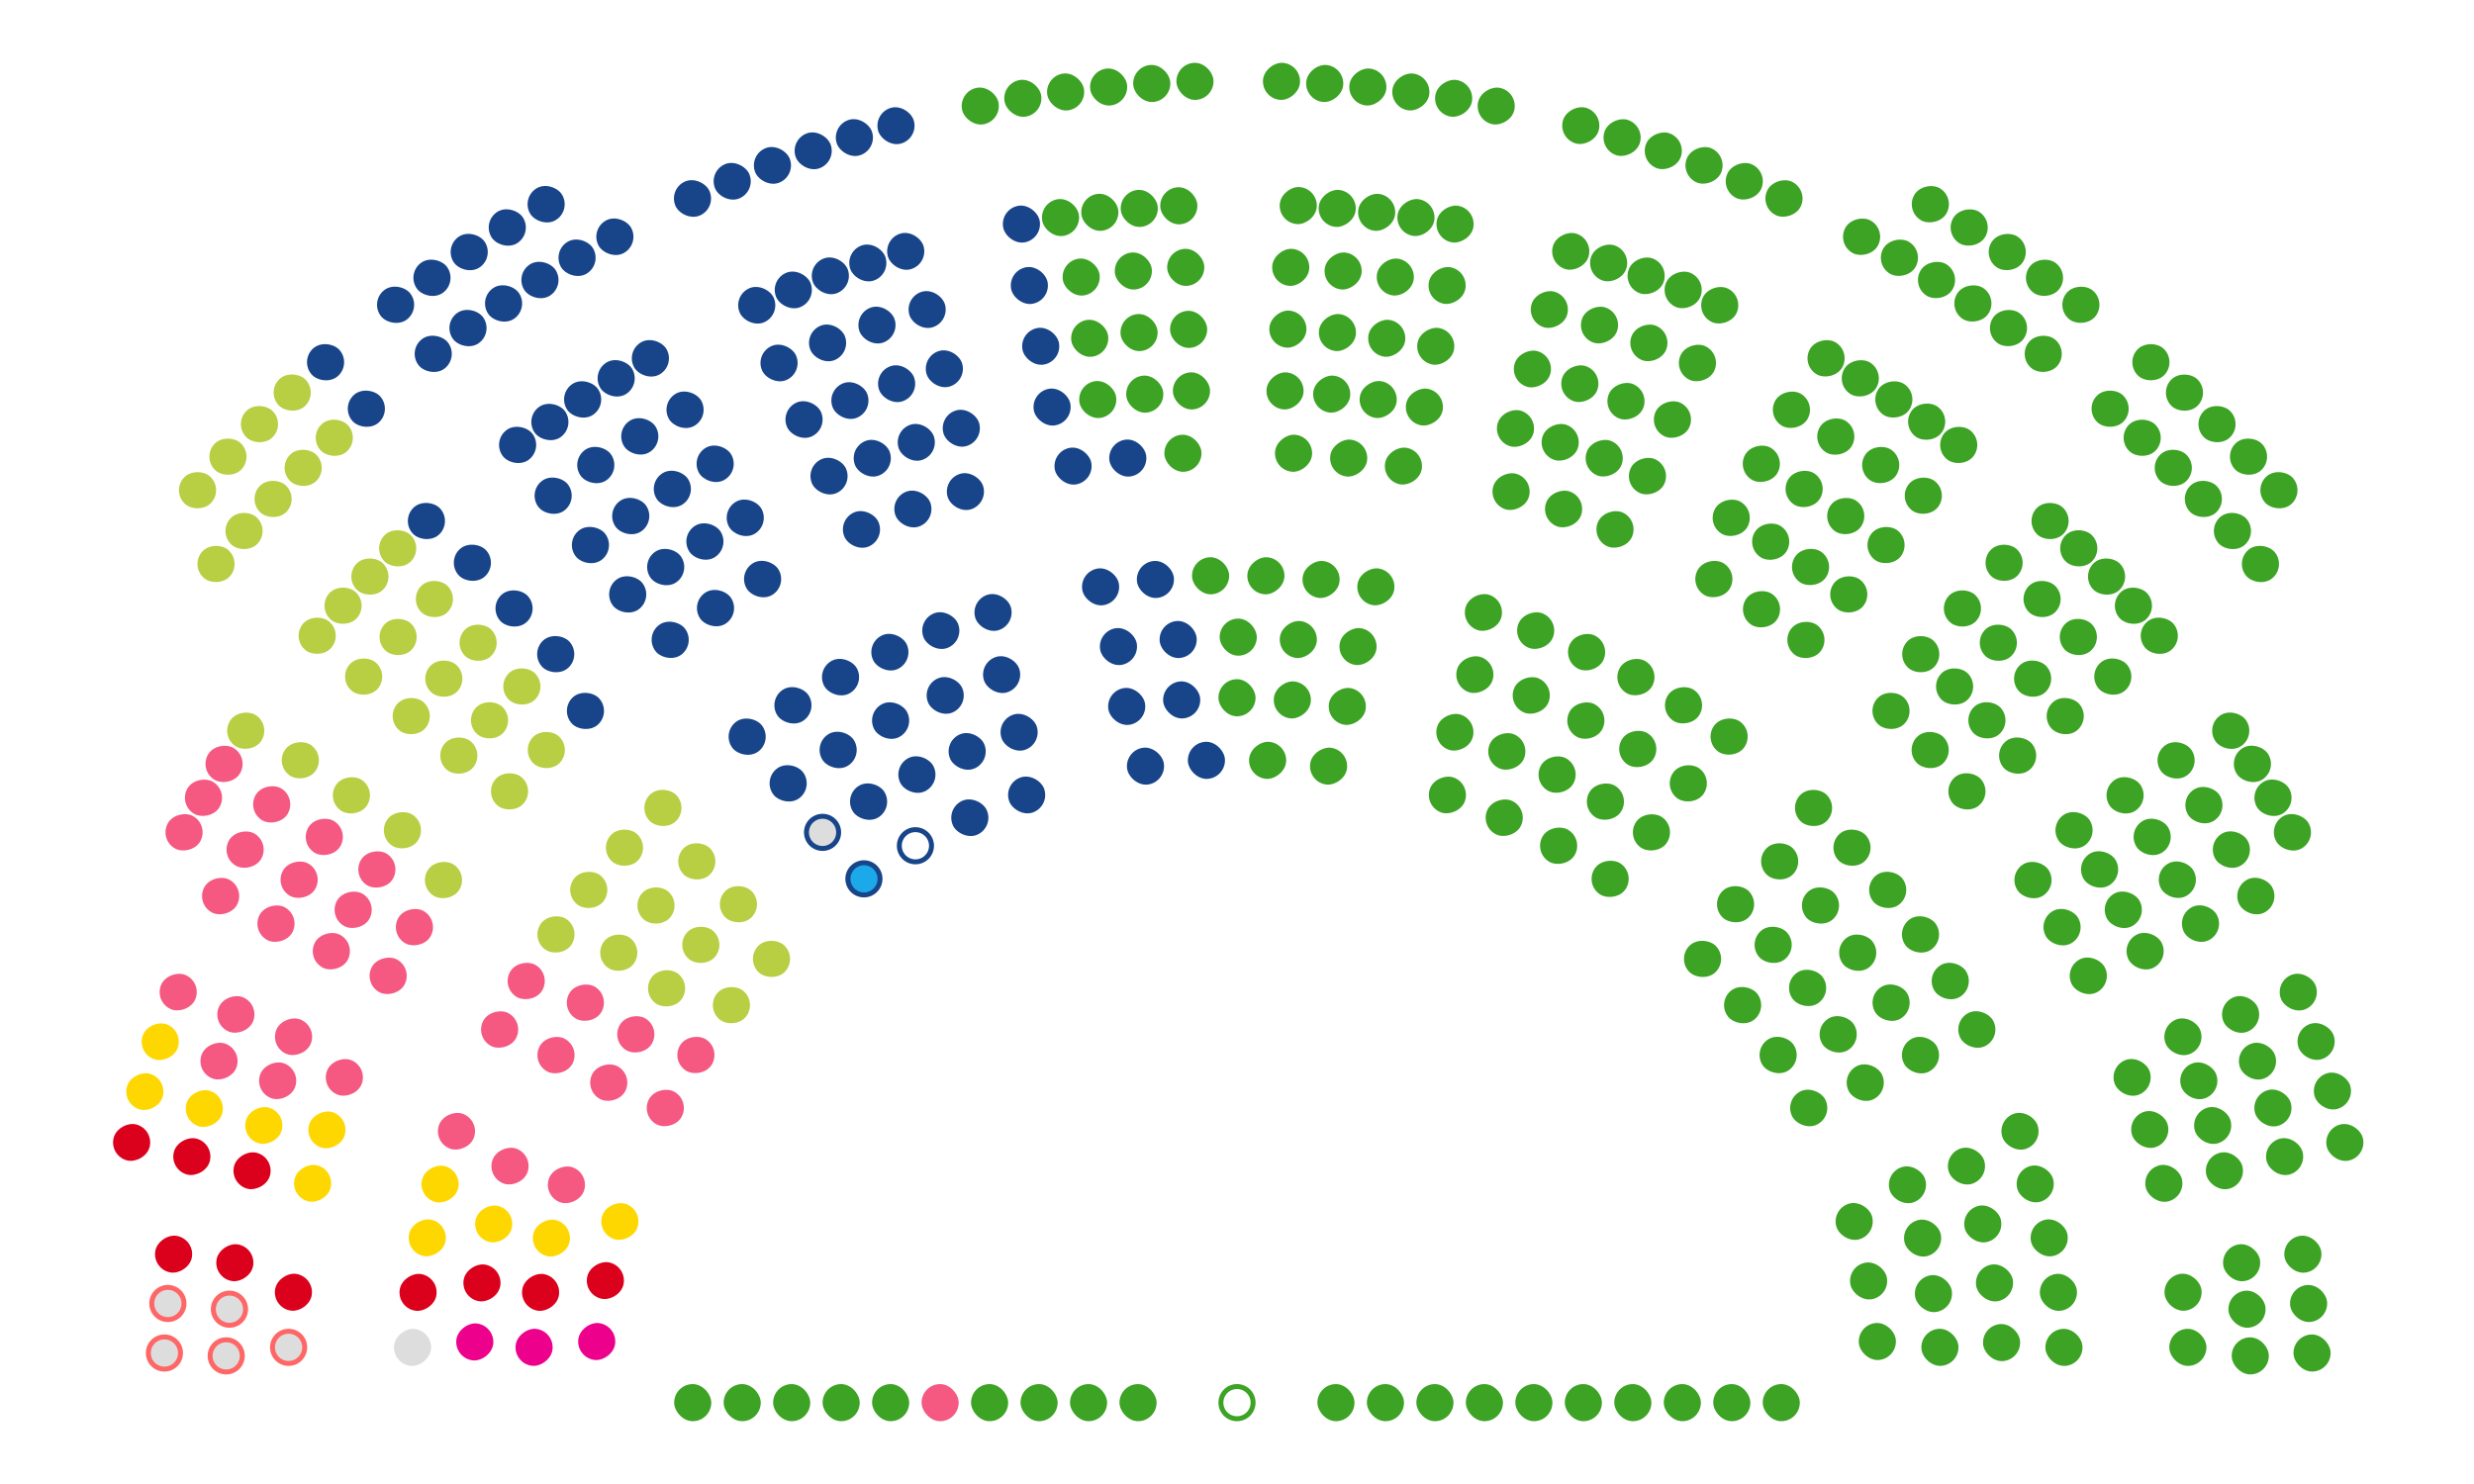 <svg xmlns="http://www.w3.org/2000/svg" viewBox="0 0 1000 600"><defs><style>.cls-1{fill:none;}.cls-2{fill:#ed008c;}.cls-3{fill:#ddd;}.cls-4{fill:#f66;}.cls-5{fill:#db001c;}.cls-6{fill:gold;}.cls-7{fill:#f55881;}.cls-8{fill:#b8ce43;}.cls-9{fill:#1ca9e9;}.cls-10{fill:#184589;}.cls-11{fill:#3ca324;}</style></defs><g id="Layer_2" data-name="Layer 2"><g id="House"><rect class="cls-1" width="1000" height="600"/><g id="Reiwa"><rect class="cls-2" x="233.698" y="534.893" width="15" height="15" rx="7.5" transform="translate(-321.667 730.941) rotate(-84.545)"/><rect class="cls-2" x="208.379" y="537.246" width="15" height="15" rx="7.5" transform="translate(-344.126 717.219) rotate(-85.5)"/><rect class="cls-2" x="184.454" y="535.324" width="15" height="15" rx="7.5" transform="matrix(0.078, -0.997, 0.997, 0.078, -364.257, 691.597)"/></g><g id="Independent"><rect class="cls-3" x="159.247" y="537.265" width="15" height="15" rx="7.5" transform="translate(-387.939 674.753) rotate(-86.17)"/></g><g id="Yushi_no_Kai" data-name="Yushi no Kai"><path class="cls-3" d="M116.658,551.25c-.128,0-.256-.004-.385-.011a6.5,6.5,0,0,1,.371-12.989c.128,0,.256.004.385.011a6.5,6.5,0,0,1-.371,12.989Z"/><path class="cls-4" d="M116.645,537.25v2c.108,0,.216.003.326.01a5.5,5.5,0,0,1-.313,10.991c-.108,0-.217-.003-.327-.01a5.5,5.5,0,0,1,.313-10.991l.001-2m-.001-0a7.501,7.501,0,0,0-7.48,7.064v0a7.5,7.5,0,0,0,7.051,7.923h0c.149.009.296.013.443.013a7.5,7.5,0,0,0,.429-14.988h0c-.149-.009-.296-.013-.443-.013Z"/><path class="cls-3" d="M91.137,554.688a6.5,6.5,0,0,1,.293-12.993c.102,0,.204.002.306.007a6.5,6.5,0,0,1-.293,12.993C91.341,554.695,91.24,554.693,91.137,554.688Z"/><path class="cls-4" d="M91.432,542.695h-0c.086,0,.172.002.259.006a5.5,5.5,0,0,1-.248,10.994q-.129,0-.26-.006a5.5,5.5,0,0,1,.249-10.994m-.001-2a7.5,7.5,0,0,0-.341,14.992h0q.177.008.352.008a7.5,7.5,0,0,0,.341-14.992h0c-.118-.005-.235-.008-.352-.008Z"/><path class="cls-3" d="M66.164,553.534a6.5,6.5,0,0,1,.294-12.993c.102,0,.204.002.306.007a6.5,6.5,0,0,1-.294,12.993C66.368,553.54,66.266,553.538,66.164,553.534Z"/><path class="cls-4" d="M66.458,541.54q.129,0,.26.006a5.5,5.5,0,0,1-.248,10.994c-.086,0-.173-.002-.26-.006a5.5,5.5,0,0,1,.248-10.994m0-2a7.5,7.5,0,0,0-.341,14.992h0c.118.005.235.008.352.008A7.5,7.5,0,0,0,66.81,539.548h0q-.177-.008-.352-.008Z"/><path class="cls-3" d="M67.862,533.517c-.201,0-.404-.009-.608-.028a6.5,6.5,0,0,1,.591-12.973c.201,0,.404.009.608.028a6.5,6.5,0,0,1-.591,12.973Z"/><path class="cls-4" d="M67.845,521.516h0q.256,0,.516.024a5.5,5.5,0,0,1-.499,10.977q-.256,0-.516-.024a5.5,5.5,0,0,1,.499-10.977m-0-2a7.5,7.5,0,0,0-.683,14.969h0q.353.033.701.032a7.5,7.5,0,0,0,.683-14.969h0q-.353-.033-.701-.032Z"/><path class="cls-3" d="M92.755,535.824c-.201,0-.404-.009-.608-.028a6.5,6.5,0,0,1,.592-12.973c.201,0,.404.009.608.028a6.5,6.5,0,0,1-.592,12.973Z"/><path class="cls-4" d="M92.738,523.823h0q.256,0,.516.024a5.5,5.5,0,0,1-.499,10.977q-.256,0-.516-.024a5.5,5.5,0,0,1,.499-10.977m-0-2a7.5,7.5,0,0,0-.683,14.969h0q.353.033.701.032a7.5,7.5,0,0,0,.683-14.969h0q-.353-.033-.701-.032Z"/></g><g id="JCP"><rect class="cls-5" x="237.219" y="510.404" width="15" height="15" rx="7.5" transform="matrix(0.189, -0.982, 0.982, 0.189, -310.139, 660.186)"/><rect class="cls-5" x="211.009" y="515.023" width="15" height="15" rx="7.5" transform="translate(-331.763 656.601) rotate(-81)"/><rect class="cls-5" x="187.31" y="511.19" width="15" height="15" rx="7.5" transform="translate(-347.969 629.961) rotate(-81)"/><rect class="cls-5" x="161.485" y="515.022" width="15" height="15" rx="7.5" transform="translate(-371.399 620.354) rotate(-82.34)"/><rect class="cls-5" x="111.1" y="514.969" width="15" height="15" rx="7.5" transform="translate(-414.105 579.612) rotate(-83.333)"/><rect class="cls-5" x="87.427" y="503.032" width="15" height="15" rx="7.5" transform="translate(-423.824 534.015) rotate(-82.059)"/><rect class="cls-5" x="94.377" y="465.852" width="15" height="15" rx="7.5" transform="translate(-382.226 464.149) rotate(-76.765)"/><rect class="cls-5" x="62.667" y="499.578" width="15" height="15" rx="7.5" transform="translate(-441.743 506.516) rotate(-82.059)"/><rect class="cls-5" x="70.041" y="460.128" width="15" height="15" rx="7.5" transform="translate(-395.419 436.046) rotate(-76.765)"/><rect class="cls-5" x="45.705" y="454.404" width="15" height="15" rx="7.5" transform="translate(-408.611 407.943) rotate(-76.765)"/></g><g id="DPFP"><rect class="cls-6" x="243.052" y="486.359" width="15" height="15" rx="7.5" transform="translate(-293.891 595.126) rotate(-73.636)"/><rect class="cls-6" x="215.375" y="493.075" width="15" height="15" rx="7.5" transform="translate(-315.899 600.435) rotate(-76.5)"/><rect class="cls-6" x="192.052" y="487.356" width="15" height="15" rx="7.5" transform="translate(-328.216 573.372) rotate(-76.5)"/><rect class="cls-6" x="165.203" y="492.979" width="15" height="15" rx="7.5" transform="translate(-352.148 570.033) rotate(-78.511)"/><rect class="cls-6" x="170.385" y="471.234" width="15" height="15" rx="7.5" transform="translate(-330.835 523.819) rotate(-74.681)"/><rect class="cls-6" x="118.864" y="470.935" width="15" height="15" rx="7.5" transform="translate(-368.316 491.058) rotate(-76.667)"/><rect class="cls-6" x="124.653" y="449.331" width="15" height="15" rx="7.5" transform="translate(-343.388 452.412) rotate(-73.333)"/><rect class="cls-6" x="99.132" y="447.542" width="15" height="15" rx="7.5" transform="translate(-360.22 433.076) rotate(-74.118)"/><rect class="cls-6" x="75.087" y="440.7" width="15" height="15" rx="7.5" transform="translate(-371.105 404.979) rotate(-74.118)"/><rect class="cls-6" x="51.041" y="433.859" width="15" height="15" rx="7.5" transform="translate(-381.99 376.882) rotate(-74.118)"/><rect class="cls-6" x="57.32" y="413.582" width="15" height="15" rx="7.5" transform="matrix(0.318, -0.948, 0.948, 0.318, -355.032, 348.726)"/></g><g id="Komeito"><rect class="cls-7" x="261.422" y="440.473" width="15" height="15" rx="7.5" transform="translate(-252.479 481.728) rotate(-62.727)"/><rect class="cls-7" x="273.793" y="419.046" width="15" height="15" rx="7.5" transform="translate(-229.619 432.577) rotate(-57.273)"/><rect class="cls-7" x="221.449" y="471.537" width="15" height="15" rx="7.5" transform="translate(-297.392 548.75) rotate(-72)"/><rect class="cls-7" x="238.563" y="430.22" width="15" height="15" rx="7.5" transform="translate(-255.658 458.243) rotate(-63)"/><rect class="cls-7" x="249.498" y="410.695" width="15" height="15" rx="7.5" transform="translate(-233.853 418.815) rotate(-58.5)"/><rect class="cls-7" x="198.648" y="463.966" width="15" height="15" rx="7.5" transform="translate(-305.946 521.834) rotate(-72)"/><rect class="cls-7" x="217.233" y="419.097" width="15" height="15" rx="7.5" transform="translate(-257.394 433.165) rotate(-63)"/><rect class="cls-7" x="229.108" y="397.894" width="15" height="15" rx="7.5" transform="translate(-232.674 395.317) rotate(-58.5)"/><rect class="cls-7" x="177.008" y="449.883" width="15" height="15" rx="7.5" transform="translate(-308.09 481.649) rotate(-70.851)"/><rect class="cls-7" x="194.452" y="408.744" width="15" height="15" rx="7.5" transform="translate(-260.636 408.76) rotate(-63.191)"/><rect class="cls-7" x="205.196" y="389.14" width="15" height="15" rx="7.5" transform="translate(-236.967 377.509) rotate(-59.362)"/><rect class="cls-7" x="131.688" y="428.1" width="15" height="15" rx="7.5" transform="translate(-317.747 417.41) rotate(-70)"/><rect class="cls-7" x="149.398" y="387.044" width="15" height="15" rx="7.5" transform="translate(-266.095 357.682) rotate(-63.333)"/><rect class="cls-7" x="160.013" y="367.357" width="15" height="15" rx="7.5" transform="translate(-240.879 332.499) rotate(-60)"/><rect class="cls-7" x="104.728" y="429.471" width="15" height="15" rx="7.5" transform="translate(-337.756 404.516) rotate(-71.471)"/><rect class="cls-7" x="111.153" y="411.678" width="15" height="15" rx="7.5" transform="translate(-315.082 378.394) rotate(-68.824)"/><rect class="cls-7" x="126.431" y="377.077" width="15" height="15" rx="7.5" transform="translate(-270.027 333.046) rotate(-63.529)"/><rect class="cls-7" x="135.252" y="360.342" width="15" height="15" rx="7.5" transform="translate(-248.067 313.56) rotate(-60.882)"/><rect class="cls-7" x="144.836" y="344.033" width="15" height="15" rx="7.5" transform="translate(-226.738 295.993) rotate(-58.235)"/><rect class="cls-7" x="81.024" y="421.527" width="15" height="15" rx="7.5" transform="translate(-346.394 376.621) rotate(-71.471)"/><rect class="cls-7" x="87.841" y="402.647" width="15" height="15" rx="7.5" transform="translate(-321.551 350.888) rotate(-68.824)"/><rect class="cls-7" x="104.052" y="365.934" width="15" height="15" rx="7.5" transform="translate(-272.455 306.837) rotate(-63.529)"/><rect class="cls-7" x="113.411" y="348.177" width="15" height="15" rx="7.5" transform="translate(-248.652 288.234) rotate(-60.882)"/><rect class="cls-7" x="123.581" y="330.872" width="15" height="15" rx="7.5" transform="translate(-225.614 271.689) rotate(-58.235)"/><rect class="cls-7" x="64.529" y="393.616" width="15" height="15" rx="7.5" transform="translate(-328.021 323.382) rotate(-68.824)"/><rect class="cls-7" x="81.672" y="354.79" width="15" height="15" rx="7.5" transform="translate(-274.884 280.627) rotate(-63.529)"/><rect class="cls-7" x="91.571" y="336.012" width="15" height="15" rx="7.5" transform="translate(-249.238 262.908) rotate(-60.882)"/><rect class="cls-7" x="102.325" y="317.711" width="15" height="15" rx="7.5" transform="translate(-224.491 247.385) rotate(-58.235)"/><rect class="cls-7" x="66.895" y="329.01" width="15" height="15" rx="7.5" transform="translate(-256.965 241.778) rotate(-61.579)"/><rect class="cls-7" x="74.752" y="315.048" width="15" height="15" rx="7.5" transform="translate(-237.708 230.742) rotate(-59.684)"/><rect class="cls-7" x="83.067" y="301.353" width="15" height="15" rx="7.5" transform="translate(-219.027 220.853) rotate(-57.789)"/></g><g id="Ishin"><rect class="cls-8" x="288.145" y="398.892" width="15" height="15" rx="7.5" transform="translate(-206.556 387.57) rotate(-51.818)"/><rect class="cls-8" x="304.347" y="380.194" width="15" height="15" rx="7.5" transform="translate(-183.939 345.849) rotate(-46.364)"/><rect class="cls-8" x="261.93" y="392.088" width="15" height="15" rx="7.5" transform="translate(-212.211 382.69) rotate(-54)"/><rect class="cls-8" x="275.784" y="374.514" width="15" height="15" rx="7.5" transform="translate(-191.18 349.327) rotate(-49.5)"/><rect class="cls-8" x="290.975" y="358.082" width="15" height="15" rx="7.5" transform="translate(-171.084 318.13) rotate(-45)"/><rect class="cls-8" x="242.609" y="377.687" width="15" height="15" rx="7.5" transform="translate(-208.524 361.123) rotate(-54)"/><rect class="cls-8" x="257.654" y="358.603" width="15" height="15" rx="7.5" transform="translate(-185.436 329.963) rotate(-49.5)"/><rect class="cls-8" x="274.15" y="340.757" width="15" height="15" rx="7.5" transform="translate(-163.762 301.159) rotate(-45)"/><rect class="cls-8" x="217.224" y="370.298" width="15" height="15" rx="7.5" transform="translate(-213.93 349.256) rotate(-55.532)"/><rect class="cls-8" x="230.485" y="352.301" width="15" height="15" rx="7.5" transform="translate(-191.878 323.584) rotate(-51.702)"/><rect class="cls-8" x="244.917" y="335.229" width="15" height="15" rx="7.5" transform="translate(-171.086 300.038) rotate(-47.872)"/><rect class="cls-8" x="260.458" y="319.16" width="15" height="15" rx="7.5" transform="translate(-151.748 278.132) rotate(-44.043)"/><rect class="cls-8" x="171.755" y="348.321" width="15" height="15" rx="7.5" transform="translate(-216.531 310.059) rotate(-56.667)"/><rect class="cls-8" x="198.456" y="312.455" width="15" height="15" rx="7.5" transform="translate(-171.53 272.063) rotate(-50)"/><rect class="cls-8" x="213.325" y="295.747" width="15" height="15" rx="7.5" transform="translate(-151.288 255.768) rotate(-46.667)"/><rect class="cls-8" x="155.164" y="328.184" width="15" height="15" rx="7.5" transform="translate(-206.202 280.174) rotate(-55.588)"/><rect class="cls-8" x="177.958" y="297.999" width="15" height="15" rx="7.5" transform="translate(-168.052 253.011) rotate(-50.294)"/><rect class="cls-8" x="190.376" y="283.729" width="15" height="15" rx="7.5" transform="translate(-150.653 241.261) rotate(-47.647)"/><rect class="cls-8" x="203.44" y="270.047" width="15" height="15" rx="7.5" transform="translate(-134.472 230.448) rotate(-45)"/><rect class="cls-8" x="134.539" y="314.055" width="15" height="15" rx="7.5" transform="translate(-203.515 257.014) rotate(-55.588)"/><rect class="cls-8" x="158.724" y="282.028" width="15" height="15" rx="7.5" transform="translate(-162.711 232.446) rotate(-50.294)"/><rect class="cls-8" x="171.901" y="266.886" width="15" height="15" rx="7.5" transform="translate(-144.235 222.112) rotate(-47.647)"/><rect class="cls-8" x="185.762" y="252.369" width="15" height="15" rx="7.5" transform="translate(-127.15 212.771) rotate(-45)"/><rect class="cls-8" x="113.914" y="299.927" width="15" height="15" rx="7.5" transform="matrix(0.565, -0.825, 0.825, 0.565, -200.828, 233.855)"/><rect class="cls-8" x="139.491" y="266.057" width="15" height="15" rx="7.5" transform="translate(-157.37 211.881) rotate(-50.294)"/><rect class="cls-8" x="153.425" y="250.044" width="15" height="15" rx="7.5" transform="translate(-137.817 202.963) rotate(-47.647)"/><rect class="cls-8" x="168.084" y="234.691" width="15" height="15" rx="7.5" transform="translate(-119.828 195.093) rotate(-45)"/><rect class="cls-8" x="79.826" y="220.524" width="15" height="15" rx="7.5" transform="translate(-144.338 150.871) rotate(-50.625)"/><rect class="cls-8" x="91.142" y="207.187" width="15" height="15" rx="7.5" transform="translate(-127.807 147.297) rotate(-48.75)"/><rect class="cls-8" x="102.888" y="194.227" width="15" height="15" rx="7.5" transform="translate(-112.306 144.396) rotate(-46.875)"/><rect class="cls-8" x="115.051" y="181.658" width="15" height="15" rx="7.5" transform="translate(-97.861 142.06) rotate(-45)"/><rect class="cls-8" x="127.62" y="169.495" width="15" height="15" rx="7.5" transform="translate(-84.491 140.18) rotate(-43.125)"/><rect class="cls-8" x="72.346" y="190.703" width="15" height="15" rx="7.5" transform="translate(-121.817 127.55) rotate(-48.75)"/><rect class="cls-8" x="84.641" y="177.137" width="15" height="15" rx="7.5" transform="translate(-105.606 125.671) rotate(-46.875)"/><rect class="cls-8" x="97.374" y="163.981" width="15" height="15" rx="7.5" transform="translate(-90.538 124.382) rotate(-45)"/><rect class="cls-8" x="110.53" y="151.248" width="15" height="15" rx="7.5" transform="matrix(0.73, -0.684, 0.684, 0.73, -76.635, 123.568)"/><rect class="cls-8" x="91.83" y="287.94" width="15" height="15" rx="7.5" transform="translate(-200.993 212.028) rotate(-55.895)"/><rect class="cls-8" x="120.71" y="249.542" width="15" height="15" rx="7.5" transform="translate(-151.352 191.06) rotate(-50.211)"/><rect class="cls-8" x="131.165" y="237.403" width="15" height="15" rx="7.5" transform="translate(-136.449 185.594) rotate(-48.316)"/><rect class="cls-8" x="142.016" y="225.615" width="15" height="15" rx="7.5" transform="translate(-122.428 180.73) rotate(-46.421)"/><rect class="cls-8" x="153.251" y="214.193" width="15" height="15" rx="7.5" transform="translate(-109.312 176.366) rotate(-44.526)"/></g><g id="CDP_" data-name="CDP+"><g id="SDP"><path class="cls-9" d="M349.208,361.827a6.501,6.501,0,0,1-3.777-11.796,6.455,6.455,0,0,1,3.764-1.206,6.501,6.501,0,0,1,3.777,11.796A6.455,6.455,0,0,1,349.208,361.827Z"/><path class="cls-10" d="M349.196,349.825h-0a5.5,5.5,0,0,1,3.196,9.981,5.46,5.46,0,0,1-3.184,1.02,5.501,5.501,0,0,1-.012-11.001m-.001-2a7.467,7.467,0,0,0-4.344,1.391h0a7.5,7.5,0,0,0-1.759,10.46h0a7.499,7.499,0,0,0,10.46,1.759h0a7.5,7.5,0,0,0,1.759-10.46h0a7.489,7.489,0,0,0-6.116-3.15Z"/></g><g id="Deputy_Speaker" data-name="Deputy Speaker"><path class="cls-10" d="M370.009,336.448H370.009a5.522,5.522,0,0,1,4.77,2.751,5.502,5.502,0,0,1-4.756,8.251,5.501,5.501,0,0,1-.013-11.003m-.001-2a7.502,7.502,0,0,0-6.488,11.251h0a7.5,7.5,0,1,0,6.488-11.251Z"/></g><g id="Independent-2" data-name="Independent"><path class="cls-3" d="M332.488,343.037a6.501,6.501,0,0,1-3.827-11.76,6.455,6.455,0,0,1,3.814-1.241,6.501,6.501,0,0,1,3.827,11.76A6.455,6.455,0,0,1,332.488,343.037Z"/><path class="cls-10" d="M332.475,331.037h-0a5.5,5.5,0,0,1,3.239,9.95,5.457,5.457,0,0,1-3.227,1.051,5.5,5.5,0,0,1-3.239-9.95,5.458,5.458,0,0,1,3.227-1.051m-0-2a7.501,7.501,0,1,0,4.415,13.568h0a7.5,7.5,0,0,0,1.659-10.476v0a7.489,7.489,0,0,0-6.074-3.092Z"/></g><g id="CDP"><rect class="cls-10" x="384.507" y="323.112" width="15" height="15" rx="7.5" transform="translate(-101.916 192.722) rotate(-24.545)"/><rect class="cls-10" x="407.476" y="313.917" width="15" height="15" rx="7.5" transform="translate(-82.302 153.403) rotate(-19.091)"/><rect class="cls-10" x="455.51" y="302.264" width="15" height="15" rx="7.5" transform="translate(-39.371 69.046) rotate(-8.182)"/><rect class="cls-10" x="480.14" y="299.912" width="15" height="15" rx="7.5" transform="translate(-14.075 23.551) rotate(-2.727)"/><rect class="cls-10" x="343.588" y="316.604" width="15" height="15" rx="7.5" transform="translate(-117.608 231.203) rotate(-31.5)"/><rect class="cls-10" x="363.113" y="305.67" width="15" height="15" rx="7.5" transform="translate(-101.782 202.388) rotate(-27)"/><rect class="cls-10" x="383.435" y="296.301" width="15" height="15" rx="7.5" transform="translate(-86.502 172.73) rotate(-22.5)"/><rect class="cls-10" x="404.43" y="288.556" width="15" height="15" rx="7.5" transform="translate(-71.325 141.783) rotate(-18)"/><rect class="cls-10" x="447.916" y="278.116" width="15" height="15" rx="7.5" transform="translate(-39.073 74.759) rotate(-9)"/><rect class="cls-10" x="470.139" y="275.486" width="15" height="15" rx="7.5" transform="translate(-20.73 38.347) rotate(-4.5)"/><rect class="cls-10" x="311.08" y="309.216" width="15" height="15" rx="7.5" transform="translate(-125.318 247.744) rotate(-36)"/><rect class="cls-10" x="331.287" y="295.715" width="15" height="15" rx="7.5" transform="translate(-108.506 221.697) rotate(-31.5)"/><rect class="cls-10" x="352.49" y="283.84" width="15" height="15" rx="7.5" transform="translate(-93.029 195.186) rotate(-27)"/><rect class="cls-10" x="374.559" y="273.666" width="15" height="15" rx="7.5" transform="translate(-78.515 167.61) rotate(-22.5)"/><rect class="cls-10" x="397.359" y="265.255" width="15" height="15" rx="7.5" transform="translate(-64.471 138.458) rotate(-18)"/><rect class="cls-10" x="444.584" y="253.917" width="15" height="15" rx="7.5" transform="translate(-35.329 73.94) rotate(-9)"/><rect class="cls-10" x="468.717" y="251.061" width="15" height="15" rx="7.5" transform="translate(-18.818 38.161) rotate(-4.5)"/><rect class="cls-10" x="294.581" y="290.311" width="15" height="15" rx="7.5" transform="matrix(0.805, -0.593, 0.593, 0.805, -117.771, 237.241)"/><rect class="cls-10" x="313.011" y="277.659" width="15" height="15" rx="7.5" transform="translate(-103.084 217.262) rotate(-32.553)"/><rect class="cls-10" x="332.245" y="266.267" width="15" height="15" rx="7.5" transform="translate(-89.762 196.963) rotate(-28.723)"/><rect class="cls-10" x="352.197" y="256.185" width="15" height="15" rx="7.5" transform="translate(-77.575 175.908) rotate(-24.894)"/><rect class="cls-10" x="372.778" y="247.458" width="15" height="15" rx="7.5" transform="translate(-66.224 153.711) rotate(-21.064)"/><rect class="cls-10" x="393.896" y="240.125" width="15" height="15" rx="7.5" transform="translate(-55.344 130.042) rotate(-17.234)"/><rect class="cls-10" x="437.363" y="229.766" width="15" height="15" rx="7.5" transform="translate(-33.268 77.299) rotate(-9.574)"/><rect class="cls-10" x="459.518" y="226.787" width="15" height="15" rx="7.5" transform="translate(-21.106 47.923) rotate(-5.745)"/><rect class="cls-10" x="229.14" y="279.932" width="15" height="15" rx="7.5" transform="translate(-132.733 240.754) rotate(-43.333)"/><rect class="cls-10" x="263.393" y="251.191" width="15" height="15" rx="7.5" transform="translate(-100.876 212.955) rotate(-36.667)"/><rect class="cls-10" x="281.714" y="238.362" width="15" height="15" rx="7.5" transform="translate(-87.524 199.373) rotate(-33.333)"/><rect class="cls-10" x="300.75" y="226.62" width="15" height="15" rx="7.5" transform="translate(-75.762 185.491) rotate(-30)"/><rect class="cls-10" x="340.707" y="206.553" width="15" height="15" rx="7.5" transform="translate(-56.304 155.424) rotate(-23.333)"/><rect class="cls-10" x="361.493" y="198.295" width="15" height="15" rx="7.5" transform="translate(-48.133 138.614) rotate(-20)"/><rect class="cls-10" x="382.724" y="191.26" width="15" height="15" rx="7.5" transform="translate(-40.611 120.268) rotate(-16.667)"/><rect class="cls-10" x="426.232" y="180.948" width="15" height="15" rx="7.5" transform="translate(-26.134 78.18) rotate(-10)"/><rect class="cls-10" x="448.362" y="177.707" width="15" height="15" rx="7.5" transform="translate(-18.419 54.175) rotate(-6.667)"/><rect class="cls-10" x="217.122" y="256.983" width="15" height="15" rx="7.5" transform="translate(-119.557 220.354) rotate(-42.353)"/><rect class="cls-10" x="246.221" y="232.819" width="15" height="15" rx="7.5" transform="translate(-93.577 201.441) rotate(-37.059)"/><rect class="cls-10" x="261.577" y="221.77" width="15" height="15" rx="7.5" transform="translate(-82.48 192.188) rotate(-34.412)"/><rect class="cls-10" x="277.426" y="211.443" width="15" height="15" rx="7.5" transform="translate(-72.582 182.788) rotate(-31.765)"/><rect class="cls-10" x="293.735" y="201.859" width="15" height="15" rx="7.5" transform="translate(-63.805 173.041) rotate(-29.118)"/><rect class="cls-10" x="327.594" y="184.999" width="15" height="15" rx="7.5" transform="translate(-49.202 151.754) rotate(-23.824)"/><rect class="cls-10" x="345.072" y="177.76" width="15" height="15" rx="7.5" transform="translate(-43.115 139.874) rotate(-21.176)"/><rect class="cls-10" x="362.864" y="171.335" width="15" height="15" rx="7.5" transform="translate(-37.633 126.969) rotate(-18.529)"/><rect class="cls-10" x="380.935" y="165.739" width="15" height="15" rx="7.5" transform="matrix(0.962, -0.274, 0.274, 0.962, -32.581, 112.914)"/><rect class="cls-10" x="417.755" y="157.079" width="15" height="15" rx="7.5" transform="translate(-23.001 80.943) rotate(-10.588)"/><rect class="cls-10" x="200.279" y="238.508" width="15" height="15" rx="7.5" transform="translate(-111.506 204.186) rotate(-42.353)"/><rect class="cls-10" x="231.155" y="212.868" width="15" height="15" rx="7.5" transform="translate(-84.597 188.333) rotate(-37.059)"/><rect class="cls-10" x="247.448" y="201.146" width="15" height="15" rx="7.5" transform="translate(-73.297 180.594) rotate(-34.412)"/><rect class="cls-10" x="264.265" y="190.188" width="15" height="15" rx="7.5" transform="translate(-63.363 172.676) rotate(-31.765)"/><rect class="cls-10" x="281.57" y="180.018" width="15" height="15" rx="7.5" transform="translate(-54.715 164.361) rotate(-29.118)"/><rect class="cls-10" x="317.496" y="162.129" width="15" height="15" rx="7.5" transform="translate(-40.825 145.726) rotate(-23.824)"/><rect class="cls-10" x="336.041" y="154.448" width="15" height="15" rx="7.5" transform="translate(-35.304 135.037) rotate(-21.176)"/><rect class="cls-10" x="354.92" y="147.631" width="15" height="15" rx="7.5" transform="translate(-30.512 123.216) rotate(-18.529)"/><rect class="cls-10" x="374.093" y="141.694" width="15" height="15" rx="7.5" transform="matrix(0.962, -0.274, 0.274, 0.962, -26.262, 110.123)"/><rect class="cls-10" x="413.161" y="132.505" width="15" height="15" rx="7.5" transform="translate(-18.563 79.68) rotate(-10.588)"/><rect class="cls-10" x="183.437" y="220.032" width="15" height="15" rx="7.5" transform="translate(-103.455 188.017) rotate(-42.353)"/><rect class="cls-10" x="216.089" y="192.918" width="15" height="15" rx="7.5" transform="translate(-75.618 175.224) rotate(-37.059)"/><rect class="cls-10" x="233.32" y="180.521" width="15" height="15" rx="7.5" transform="translate(-64.113 169) rotate(-34.412)"/><rect class="cls-10" x="251.104" y="168.932" width="15" height="15" rx="7.5" transform="translate(-54.145 162.564) rotate(-31.765)"/><rect class="cls-10" x="269.405" y="158.177" width="15" height="15" rx="7.5" transform="translate(-45.625 155.681) rotate(-29.118)"/><rect class="cls-10" x="307.398" y="139.259" width="15" height="15" rx="7.5" transform="translate(-32.448 139.699) rotate(-23.824)"/><rect class="cls-10" x="327.009" y="131.136" width="15" height="15" rx="7.5" transform="translate(-27.492 130.201) rotate(-21.176)"/><rect class="cls-10" x="346.975" y="123.927" width="15" height="15" rx="7.5" transform="translate(-23.391 119.462) rotate(-18.529)"/><rect class="cls-10" x="367.252" y="117.648" width="15" height="15" rx="7.5" transform="translate(-19.942 107.333) rotate(-15.882)"/><rect class="cls-10" x="408.567" y="107.931" width="15" height="15" rx="7.5" transform="translate(-14.126 78.418) rotate(-10.588)"/><rect class="cls-10" x="140.58" y="157.749" width="15" height="15" rx="7.5" transform="translate(-72.208 138.644) rotate(-41.25)"/><rect class="cls-10" x="167.617" y="135.56" width="15" height="15" rx="7.5" transform="translate(-50.902 136.167) rotate(-37.5)"/><rect class="cls-10" x="181.666" y="125.14" width="15" height="15" rx="7.5" transform="translate(-41.857 135.009) rotate(-35.625)"/><rect class="cls-10" x="196.048" y="115.186" width="15" height="15" rx="7.5" transform="translate(-33.857 133.761) rotate(-33.75)"/><rect class="cls-10" x="210.748" y="105.708" width="15" height="15" rx="7.5" transform="translate(-26.87 132.321) rotate(-31.875)"/><rect class="cls-10" x="225.75" y="96.716" width="15" height="15" rx="7.5" transform="translate(-20.859 130.587) rotate(-30)"/><rect class="cls-10" x="241.038" y="88.22" width="15" height="15" rx="7.5" transform="translate(-15.775 128.463) rotate(-28.125)"/><rect class="cls-10" x="272.408" y="72.75" width="15" height="15" rx="7.5" transform="translate(-8.17 122.673) rotate(-24.375)"/><rect class="cls-10" x="288.456" y="65.793" width="15" height="15" rx="7.5" transform="translate(-5.52 118.836) rotate(-22.5)"/><rect class="cls-10" x="304.722" y="59.365" width="15" height="15" rx="7.5" transform="translate(-3.542 114.266) rotate(-20.625)"/><rect class="cls-10" x="321.191" y="53.473" width="15" height="15" rx="7.5" transform="translate(-2.155 108.89) rotate(-18.75)"/><rect class="cls-10" x="337.843" y="48.122" width="15" height="15" rx="7.5" transform="translate(-1.276 102.643) rotate(-16.875)"/><rect class="cls-10" x="354.661" y="43.32" width="15" height="15" rx="7.5" transform="translate(-0.813 95.466) rotate(-15)"/><rect class="cls-10" x="124.096" y="138.953" width="15" height="15" rx="7.5" transform="translate(-63.906 123.111) rotate(-41.25)"/><rect class="cls-10" x="152.398" y="115.726" width="15" height="15" rx="7.5" transform="translate(-41.973 122.804) rotate(-37.5)"/><rect class="cls-10" x="167.104" y="104.819" width="15" height="15" rx="7.5" transform="translate(-32.746 122.724) rotate(-35.625)"/><rect class="cls-10" x="182.158" y="94.4" width="15" height="15" rx="7.5" transform="translate(-24.649 122.542) rotate(-33.75)"/><rect class="cls-10" x="197.546" y="84.478" width="15" height="15" rx="7.5" transform="translate(-17.65 122.148) rotate(-31.875)"/><rect class="cls-10" x="213.25" y="75.066" width="15" height="15" rx="7.5" transform="translate(-11.708 121.437) rotate(-30)"/><rect class="cls-10" x="164.857" y="203.149" width="15" height="15" rx="7.5" transform="translate(-97.119 172.404) rotate(-42.632)"/><rect class="cls-10" x="201.776" y="172.4" width="15" height="15" rx="7.5" transform="matrix(0.799, -0.601, 0.601, 0.799, -66.11, 161.918)"/><rect class="cls-10" x="214.738" y="162.983" width="15" height="15" rx="7.5" transform="matrix(0.819, -0.574, 0.574, 0.819, -57.605, 158.559)"/><rect class="cls-10" x="228.004" y="154" width="15" height="15" rx="7.5" transform="translate(-49.984 155.106) rotate(-33.158)"/><rect class="cls-10" x="241.559" y="145.46" width="15" height="15" rx="7.5" transform="translate(-43.216 151.465) rotate(-31.263)"/><rect class="cls-10" x="255.39" y="137.373" width="15" height="15" rx="7.5" transform="translate(-37.264 147.546) rotate(-29.368)"/><rect class="cls-10" x="298.379" y="115.915" width="15" height="15" rx="7.5" transform="translate(-23.812 133.265) rotate(-23.684)"/><rect class="cls-10" x="313.155" y="109.723" width="15" height="15" rx="7.5" transform="translate(-20.603 127.401) rotate(-21.789)"/><rect class="cls-10" x="328.128" y="104.022" width="15" height="15" rx="7.5" transform="translate(-17.92 120.868) rotate(-19.895)"/><rect class="cls-10" x="343.281" y="98.82" width="15" height="15" rx="7.5" transform="translate(-15.686 113.601) rotate(-18)"/><rect class="cls-10" x="358.598" y="94.122" width="15" height="15" rx="7.5" transform="translate(-13.822 105.545) rotate(-16.105)"/><rect class="cls-10" x="405.363" y="83.099" width="15" height="15" rx="7.5" transform="translate(-9.577 76.173) rotate(-10.421)"/></g></g><g id="LDP"><rect class="cls-11" x="504.881" y="299.912" width="15" height="15" rx="7.5" transform="translate(180.938 804.585) rotate(-87.273)"/><rect class="cls-11" x="529.511" y="302.264" width="15" height="15" rx="7.5" transform="translate(153.975 797.224) rotate(-81.818)"/><rect class="cls-11" x="577.545" y="313.917" width="15" height="15" rx="7.5" transform="translate(89.956 769.159) rotate(-70.909)"/><rect class="cls-11" x="600.514" y="323.112" width="15" height="15" rx="7.5" transform="translate(54.701 746.34) rotate(-65.455)"/><rect class="cls-11" x="622.505" y="334.449" width="15" height="15" rx="7.5" transform="translate(18.866 716.575) rotate(-60)"/><rect class="cls-11" x="643.319" y="347.826" width="15" height="15" rx="7.5" transform="translate(-16.133 679.358) rotate(-54.545)"/><rect class="cls-11" x="680.674" y="380.194" width="15" height="15" rx="7.5" transform="translate(-77.42 582.001) rotate(-43.636)"/><rect class="cls-11" x="696.876" y="398.892" width="15" height="15" rx="7.5" transform="translate(-100.516 522.363) rotate(-38.182)"/><rect class="cls-11" x="711.228" y="419.046" width="15" height="15" rx="7.5" transform="translate(-116.513 456.286) rotate(-32.727)"/><rect class="cls-11" x="723.598" y="440.473" width="15" height="15" rx="7.5" transform="translate(-124.001 384.807) rotate(-27.273)"/><rect class="cls-11" x="741.969" y="486.359" width="15" height="15" rx="7.5" transform="translate(-108.778 231.155) rotate(-16.364)"/><rect class="cls-11" x="747.802" y="510.404" width="15" height="15" rx="7.5" transform="translate(-84.365 152.301) rotate(-10.909)"/><rect class="cls-11" x="751.323" y="534.893" width="15" height="15" rx="7.5" transform="translate(-48.122 74.587) rotate(-5.455)"/><rect class="cls-11" x="492.5" y="274.607" width="15" height="15" rx="7.5"/><rect class="cls-11" x="514.861" y="275.486" width="15" height="15" rx="7.5" transform="translate(199.264 781.533) rotate(-85.5)"/><rect class="cls-11" x="537.084" y="278.116" width="15" height="15" rx="7.5" transform="translate(177.293 778.815) rotate(-81)"/><rect class="cls-11" x="580.57" y="288.556" width="15" height="15" rx="7.5" transform="translate(124.781 763.857) rotate(-72)"/><rect class="cls-11" x="601.565" y="296.301" width="15" height="15" rx="7.5" transform="translate(95.31 750.244) rotate(-67.5)"/><rect class="cls-11" x="621.887" y="305.67" width="15" height="15" rx="7.5" transform="translate(64.615 731.782) rotate(-63)"/><rect class="cls-11" x="641.412" y="316.604" width="15" height="15" rx="7.5" transform="translate(33.512 708.049) rotate(-58.5)"/><rect class="cls-11" x="660.019" y="329.037" width="15" height="15" rx="7.5" transform="translate(2.897 678.76) rotate(-54)"/><rect class="cls-11" x="694.025" y="358.082" width="15" height="15" rx="7.5" transform="translate(-53.033 603.13) rotate(-45)"/><rect class="cls-11" x="709.216" y="374.514" width="15" height="15" rx="7.5" transform="translate(-76.378 556.998) rotate(-40.5)"/><rect class="cls-11" x="723.07" y="392.088" width="15" height="15" rx="7.5" transform="matrix(0.809, -0.588, 0.588, 0.809, -95.346, 505.733)"/><rect class="cls-11" x="735.502" y="410.695" width="15" height="15" rx="7.5" transform="translate(-109.017 449.843) rotate(-31.5)"/><rect class="cls-11" x="746.437" y="430.22" width="15" height="15" rx="7.5" transform="translate(-116.546 389.989) rotate(-27)"/><rect class="cls-11" x="763.551" y="471.537" width="15" height="15" rx="7.5" transform="matrix(0.951, -0.309, 0.309, 0.951, -110.293, 261.714)"/><rect class="cls-11" x="769.625" y="493.075" width="15" height="15" rx="7.5" transform="translate(-95.385 195.247) rotate(-13.5)"/><rect class="cls-11" x="773.991" y="515.023" width="15" height="15" rx="7.5" transform="matrix(0.988, -0.156, 0.156, 0.988, -72.119, 128.685)"/><rect class="cls-11" x="776.621" y="537.246" width="15" height="15" rx="7.5" transform="translate(-40.323 63.201) rotate(-4.5)"/><rect class="cls-11" x="493" y="250.107" width="15" height="15" rx="7.5"/><rect class="cls-11" x="517.283" y="251.061" width="15" height="15" rx="7.5" transform="translate(225.845 761.44) rotate(-85.5)"/><rect class="cls-11" x="541.416" y="253.917" width="15" height="15" rx="7.5" transform="translate(204.848 762.681) rotate(-81)"/><rect class="cls-11" x="588.641" y="265.255" width="15" height="15" rx="7.5" transform="translate(152.518 755.433) rotate(-72)"/><rect class="cls-11" x="611.441" y="273.666" width="15" height="15" rx="7.5" transform="translate(122.319 745.395) rotate(-67.5)"/><rect class="cls-11" x="633.51" y="283.84" width="15" height="15" rx="7.5" transform="translate(90.411 730.219) rotate(-63)"/><rect class="cls-11" x="654.713" y="295.715" width="15" height="15" rx="7.5" transform="matrix(0.522, -0.853, 0.853, 0.522, 57.675, 709.415)"/><rect class="cls-11" x="674.92" y="309.216" width="15" height="15" rx="7.5" transform="translate(25.075 682.644) rotate(-54)"/><rect class="cls-11" x="711.85" y="340.757" width="15" height="15" rx="7.5" transform="translate(-35.563 610.659) rotate(-45)"/><rect class="cls-11" x="728.346" y="358.603" width="15" height="15" rx="7.5" transform="translate(-61.46 565.61) rotate(-40.5)"/><rect class="cls-11" x="743.391" y="377.687" width="15" height="15" rx="7.5" transform="translate(-83 514.927) rotate(-36)"/><rect class="cls-11" x="756.892" y="397.894" width="15" height="15" rx="7.5" transform="translate(-99.177 459.132) rotate(-31.5)"/><rect class="cls-11" x="768.767" y="419.097" width="15" height="15" rx="7.5" transform="translate(-109.063 398.914) rotate(-27)"/><rect class="cls-11" x="787.352" y="463.966" width="15" height="15" rx="7.5" transform="translate(-106.788 268.698) rotate(-18)"/><rect class="cls-11" x="793.948" y="487.356" width="15" height="15" rx="7.5" transform="translate(-93.378 200.767) rotate(-13.5)"/><rect class="cls-11" x="798.69" y="511.19" width="15" height="15" rx="7.5" transform="translate(-71.216 132.502) rotate(-9)"/><rect class="cls-11" x="801.546" y="535.324" width="15" height="15" rx="7.5" transform="translate(-40.095 65.15) rotate(-4.5)"/><rect class="cls-11" x="481.823" y="225.294" width="15" height="15" rx="7.5" transform="translate(-7.506 16.481) rotate(-1.915)"/><rect class="cls-11" x="504.177" y="225.294" width="15" height="15" rx="7.5" transform="translate(261.916 736.407) rotate(-88.085)"/><rect class="cls-11" x="526.482" y="226.787" width="15" height="15" rx="7.5" transform="translate(247.422 742.136) rotate(-84.255)"/><rect class="cls-11" x="548.637" y="229.766" width="15" height="15" rx="7.5" transform="translate(229.674 746.192) rotate(-80.426)"/><rect class="cls-11" x="592.104" y="240.125" width="15" height="15" rx="7.5" transform="translate(185.449 746.943) rotate(-72.766)"/><rect class="cls-11" x="613.222" y="247.458" width="15" height="15" rx="7.5" transform="translate(159.708 742.57) rotate(-68.936)"/><rect class="cls-11" x="633.803" y="256.185" width="15" height="15" rx="7.5" transform="translate(132.17 734.411) rotate(-65.106)"/><rect class="cls-11" x="653.755" y="266.267" width="15" height="15" rx="7.5" transform="translate(103.388 722.087) rotate(-61.277)"/><rect class="cls-11" x="672.989" y="277.659" width="15" height="15" rx="7.5" transform="translate(73.971 705.299) rotate(-57.447)"/><rect class="cls-11" x="691.419" y="290.311" width="15" height="15" rx="7.5" transform="translate(44.575 683.834) rotate(-53.617)"/><rect class="cls-11" x="725.542" y="319.16" width="15" height="15" rx="7.5" transform="translate(-11.375 626.496) rotate(-45.957)"/><rect class="cls-11" x="741.083" y="335.229" width="15" height="15" rx="7.5" transform="translate(-36.503 590.681) rotate(-42.128)"/><rect class="cls-11" x="755.515" y="352.301" width="15" height="15" rx="7.5" transform="translate(-58.785 550.308) rotate(-38.298)"/><rect class="cls-11" x="768.776" y="370.298" width="15" height="15" rx="7.5" transform="translate(-77.532 505.656) rotate(-34.468)"/><rect class="cls-11" x="780.804" y="389.14" width="15" height="15" rx="7.5" transform="translate(-92.088 457.103) rotate(-30.638)"/><rect class="cls-11" x="791.548" y="408.744" width="15" height="15" rx="7.5" transform="translate(-101.848 405.117) rotate(-26.809)"/><rect class="cls-11" x="808.992" y="449.883" width="15" height="15" rx="7.5" transform="translate(-104.856 293.137) rotate(-19.149)"/><rect class="cls-11" x="815.615" y="471.234" width="15" height="15" rx="7.5" transform="matrix(0.964, -0.264, 0.264, 0.964, -97.233, 234.473)"/><rect class="cls-11" x="820.797" y="492.979" width="15" height="15" rx="7.5" transform="translate(-83.091 175.014) rotate(-11.489)"/><rect class="cls-11" x="824.515" y="515.022" width="15" height="15" rx="7.5" transform="translate(-62.222 115.559) rotate(-7.66)"/><rect class="cls-11" x="826.753" y="537.265" width="15" height="15" rx="7.5" transform="translate(-34.523 56.938) rotate(-3.83)"/><rect class="cls-11" x="470.643" y="175.757" width="15" height="15" rx="7.5" transform="translate(-9.847 28.112) rotate(-3.333)"/><rect class="cls-11" x="515.357" y="175.757" width="15" height="15" rx="7.5" transform="translate(309.508 694.574) rotate(-86.667)"/><rect class="cls-11" x="537.638" y="177.707" width="15" height="15" rx="7.5" transform="translate(297.897 705.157) rotate(-83.333)"/><rect class="cls-11" x="559.768" y="180.948" width="15" height="15" rx="7.5" transform="translate(283.177 714.374) rotate(-80)"/><rect class="cls-11" x="603.276" y="191.26" width="15" height="15" rx="7.5" transform="translate(245.193 726.872) rotate(-73.333)"/><rect class="cls-11" x="624.507" y="198.295" width="15" height="15" rx="7.5" transform="translate(222.464 729.301) rotate(-70)"/><rect class="cls-11" x="645.293" y="206.553" width="15" height="15" rx="7.5" transform="translate(197.688 728.676) rotate(-66.667)"/><rect class="cls-11" x="685.25" y="226.62" width="15" height="15" rx="7.5" transform="translate(143.621 716.999) rotate(-60)"/><rect class="cls-11" x="704.286" y="238.362" width="15" height="15" rx="7.5" transform="matrix(0.55, -0.835, 0.835, 0.55, 115.239, 705.447)"/><rect class="cls-11" x="722.607" y="251.191" width="15" height="15" rx="7.5" transform="matrix(0.597, -0.802, 0.802, 0.597, 86.616, 689.847)"/><rect class="cls-11" x="756.86" y="279.932" width="15" height="15" rx="7.5" transform="translate(30.754 646.159) rotate(-46.667)"/><rect class="cls-11" x="772.675" y="295.747" width="15" height="15" rx="7.5" transform="translate(4.596 618.062) rotate(-43.333)"/><rect class="cls-11" x="787.544" y="312.455" width="15" height="15" rx="7.5" transform="translate(-19.658 585.9) rotate(-40)"/><rect class="cls-11" x="814.245" y="348.321" width="15" height="15" rx="7.5" transform="translate(-60.34 510.093) rotate(-33.333)"/><rect class="cls-11" x="825.987" y="367.357" width="15" height="15" rx="7.5" transform="translate(-75.762 466.965) rotate(-30)"/><rect class="cls-11" x="836.602" y="387.044" width="15" height="15" rx="7.5" transform="translate(-87.286 420.799) rotate(-26.667)"/><rect class="cls-11" x="854.312" y="428.1" width="15" height="15" rx="7.5" transform="translate(-97.01 321.027) rotate(-20)"/><rect class="cls-11" x="861.347" y="449.331" width="15" height="15" rx="7.5" transform="matrix(0.958, -0.287, 0.287, 0.958, -94.52, 268.38)"/><rect class="cls-11" x="867.136" y="470.935" width="15" height="15" rx="7.5" transform="translate(-86.759 214.601) rotate(-13.333)"/><rect class="cls-11" x="874.9" y="514.969" width="15" height="15" rx="7.5" transform="translate(-54.689 105.973) rotate(-6.667)"/><rect class="cls-11" x="876.849" y="537.25" width="15" height="15" rx="7.5" transform="translate(-30.178 52.342) rotate(-3.333)"/><rect class="cls-11" x="436.425" y="154.034" width="15" height="15" rx="7.5" transform="matrix(0.99, -0.138, 0.138, 0.99, -18.06, 62.88)"/><rect class="cls-11" x="455.216" y="151.854" width="15" height="15" rx="7.5" transform="translate(-12.729 43.374) rotate(-5.294)"/><rect class="cls-11" x="474.088" y="150.544" width="15" height="15" rx="7.5" transform="translate(-6.785 22.41) rotate(-2.647)"/><rect class="cls-11" x="511.912" y="150.544" width="15" height="15" rx="7.5" transform="translate(337.549 669.603) rotate(-87.353)"/><rect class="cls-11" x="530.784" y="151.854" width="15" height="15" rx="7.5" transform="translate(329.943 680.638) rotate(-84.706)"/><rect class="cls-11" x="549.575" y="154.034" width="15" height="15" rx="7.5" transform="translate(320.127 690.95) rotate(-82.059)"/><rect class="cls-11" x="568.245" y="157.079" width="15" height="15" rx="7.5" transform="translate(308.175 700.28) rotate(-79.412)"/><rect class="cls-11" x="605.065" y="165.739" width="15" height="15" rx="7.5" transform="translate(278.303 715.011) rotate(-74.118)"/><rect class="cls-11" x="623.136" y="171.335" width="15" height="15" rx="7.5" transform="translate(260.661 719.947) rotate(-71.471)"/><rect class="cls-11" x="640.928" y="177.76" width="15" height="15" rx="7.5" transform="translate(241.44 722.978) rotate(-68.824)"/><rect class="cls-11" x="658.406" y="184.999" width="15" height="15" rx="7.5" transform="translate(220.836 723.911) rotate(-66.176)"/><rect class="cls-11" x="692.265" y="201.859" width="15" height="15" rx="7.5" transform="translate(176.356 718.814) rotate(-60.882)"/><rect class="cls-11" x="708.574" y="211.443" width="15" height="15" rx="7.5" transform="matrix(0.526, -0.85, 0.85, 0.526, 152.961, 712.503)"/><rect class="cls-11" x="724.423" y="221.77" width="15" height="15" rx="7.5" transform="matrix(0.565, -0.825, 0.825, 0.565, 129.139, 703.536)"/><rect class="cls-11" x="739.779" y="232.819" width="15" height="15" rx="7.5" transform="translate(105.164 691.836) rotate(-52.941)"/><rect class="cls-11" x="768.878" y="256.983" width="15" height="15" rx="7.5" transform="translate(57.881 660.052) rotate(-47.647)"/><rect class="cls-11" x="782.56" y="270.047" width="15" height="15" rx="7.5" transform="translate(35.148 639.948) rotate(-45)"/><rect class="cls-11" x="795.624" y="283.729" width="15" height="15" rx="7.5" transform="translate(13.409 617.069) rotate(-42.353)"/><rect class="cls-11" x="808.042" y="297.999" width="15" height="15" rx="7.5" transform="translate(-7.049 591.475) rotate(-39.706)"/><rect class="cls-11" x="830.836" y="328.184" width="15" height="15" rx="7.5" transform="translate(-42.996 532.52) rotate(-34.412)"/><rect class="cls-11" x="841.164" y="344.033" width="15" height="15" rx="7.5" transform="translate(-57.943 499.418) rotate(-31.765)"/><rect class="cls-11" x="850.748" y="360.342" width="15" height="15" rx="7.5" transform="translate(-70.53 464.115) rotate(-29.118)"/><rect class="cls-11" x="859.569" y="377.077" width="15" height="15" rx="7.5" transform="translate(-80.52 426.804) rotate(-26.471)"/><rect class="cls-11" x="874.847" y="411.678" width="15" height="15" rx="7.5" transform="translate(-91.842 347.047) rotate(-21.176)"/><rect class="cls-11" x="881.272" y="429.471" width="15" height="15" rx="7.5" transform="translate(-92.792 305.096) rotate(-18.529)"/><rect class="cls-11" x="886.868" y="447.542" width="15" height="15" rx="7.5" transform="translate(-90.386 262.126) rotate(-15.882)"/><rect class="cls-11" x="891.623" y="465.852" width="15" height="15" rx="7.5" transform="translate(-84.492 218.428) rotate(-13.235)"/><rect class="cls-11" x="898.573" y="503.032" width="15" height="15" rx="7.5" transform="translate(-61.844 130.075) rotate(-7.941)"/><rect class="cls-11" x="900.753" y="521.823" width="15" height="15" rx="7.5" transform="translate(-44.965 86.061) rotate(-5.294)"/><rect class="cls-11" x="902.063" y="540.695" width="15" height="15" rx="7.5" transform="translate(-24.347 42.592) rotate(-2.647)"/><rect class="cls-11" x="432.971" y="129.274" width="15" height="15" rx="7.5" transform="translate(-14.672 62.165) rotate(-7.941)"/><rect class="cls-11" x="452.909" y="126.96" width="15" height="15" rx="7.5" transform="translate(-10.442 43.055) rotate(-5.294)"/><rect class="cls-11" x="472.933" y="125.571" width="15" height="15" rx="7.5" transform="matrix(0.999, -0.046, 0.046, 0.999, -5.633, 22.33)"/><rect class="cls-11" x="513.067" y="125.571" width="15" height="15" rx="7.5" transform="translate(363.597 646.936) rotate(-87.353)"/><rect class="cls-11" x="533.091" y="126.96" width="15" height="15" rx="7.5" transform="translate(356.824 660.339) rotate(-84.706)"/><rect class="cls-11" x="553.029" y="129.274" width="15" height="15" rx="7.5" transform="translate(347.626 673.031) rotate(-82.059)"/><rect class="cls-11" x="572.839" y="132.505" width="15" height="15" rx="7.5" transform="translate(336.081 684.737) rotate(-79.412)"/><rect class="cls-11" x="611.907" y="141.694" width="15" height="15" rx="7.5" transform="translate(306.4 704.126) rotate(-74.118)"/><rect class="cls-11" x="631.08" y="147.631" width="15" height="15" rx="7.5" transform="translate(288.556 711.309) rotate(-71.471)"/><rect class="cls-11" x="649.96" y="154.448" width="15" height="15" rx="7.5" transform="matrix(0.361, -0.932, 0.932, 0.361, 268.946, 716.508)"/><rect class="cls-11" x="668.504" y="162.129" width="15" height="15" rx="7.5" transform="translate(247.776 719.516) rotate(-66.176)"/><rect class="cls-11" x="704.43" y="180.018" width="15" height="15" rx="7.5" transform="translate(201.682 718.229) rotate(-60.882)"/><rect class="cls-11" x="721.735" y="190.188" width="15" height="15" rx="7.5" transform="translate(177.265 713.626) rotate(-58.235)"/><rect class="cls-11" x="738.552" y="201.146" width="15" height="15" rx="7.5" transform="translate(152.299 706.223) rotate(-55.588)"/><rect class="cls-11" x="754.845" y="212.868" width="15" height="15" rx="7.5" transform="translate(127.072 695.931) rotate(-52.941)"/><rect class="cls-11" x="785.721" y="238.508" width="15" height="15" rx="7.5" transform="translate(77.03 666.471) rotate(-47.647)"/><rect class="cls-11" x="800.238" y="252.369" width="15" height="15" rx="7.5" transform="translate(52.826 647.271) rotate(-45)"/><rect class="cls-11" x="814.099" y="266.886" width="15" height="15" rx="7.5" transform="translate(29.577 625.12) rotate(-42.353)"/><rect class="cls-11" x="827.276" y="282.028" width="15" height="15" rx="7.5" transform="translate(7.59 600.078) rotate(-39.706)"/><rect class="cls-11" x="851.461" y="314.055" width="15" height="15" rx="7.5" transform="translate(-31.402 541.703) rotate(-34.412)"/><rect class="cls-11" x="862.419" y="330.872" width="15" height="15" rx="7.5" transform="translate(-47.831 508.636) rotate(-31.765)"/><rect class="cls-11" x="872.589" y="348.177" width="15" height="15" rx="7.5" transform="translate(-61.851 473.205) rotate(-29.118)"/><rect class="cls-11" x="881.948" y="365.934" width="15" height="15" rx="7.5" transform="translate(-73.207 435.611) rotate(-26.471)"/><rect class="cls-11" x="898.159" y="402.647" width="15" height="15" rx="7.5" transform="translate(-87.005 354.858) rotate(-21.176)"/><rect class="cls-11" x="904.976" y="421.527" width="15" height="15" rx="7.5" transform="translate(-89.039 312.218) rotate(-18.529)"/><rect class="cls-11" x="910.913" y="440.7" width="15" height="15" rx="7.5" transform="matrix(0.962, -0.274, 0.274, 0.962, -87.596, 268.446)"/><rect class="cls-11" x="915.959" y="460.128" width="15" height="15" rx="7.5" transform="translate(-82.535 223.847) rotate(-13.235)"/><rect class="cls-11" x="923.333" y="499.578" width="15" height="15" rx="7.5" transform="translate(-61.13 133.463) rotate(-7.941)"/><rect class="cls-11" x="925.646" y="519.516" width="15" height="15" rx="7.5" transform="translate(-44.646 88.348) rotate(-5.294)"/><rect class="cls-11" x="927.036" y="539.54" width="15" height="15" rx="7.5" transform="translate(-24.267 43.744) rotate(-2.647)"/><rect class="cls-11" x="429.517" y="104.513" width="15" height="15" rx="7.5" transform="translate(-11.285 61.451) rotate(-7.941)"/><rect class="cls-11" x="450.603" y="102.067" width="15" height="15" rx="7.5" transform="translate(-8.155 42.736) rotate(-5.294)"/><rect class="cls-11" x="471.779" y="100.597" width="15" height="15" rx="7.5" transform="translate(-4.481 22.25) rotate(-2.647)"/><rect class="cls-11" x="514.221" y="100.597" width="15" height="15" rx="7.5" transform="translate(389.645 624.27) rotate(-87.353)"/><rect class="cls-11" x="535.397" y="102.067" width="15" height="15" rx="7.5" transform="translate(383.705 640.039) rotate(-84.706)"/><rect class="cls-11" x="556.483" y="104.513" width="15" height="15" rx="7.5" transform="translate(375.126 655.112) rotate(-82.059)"/><rect class="cls-11" x="577.433" y="107.931" width="15" height="15" rx="7.5" transform="translate(363.986 669.194) rotate(-79.412)"/><rect class="cls-11" x="618.748" y="117.648" width="15" height="15" rx="7.5" transform="translate(334.497 693.241) rotate(-74.118)"/><rect class="cls-11" x="639.025" y="123.927" width="15" height="15" rx="7.5" transform="translate(316.451 702.67) rotate(-71.471)"/><rect class="cls-11" x="658.991" y="131.136" width="15" height="15" rx="7.5" transform="translate(296.452 710.039) rotate(-68.824)"/><rect class="cls-11" x="678.602" y="139.259" width="15" height="15" rx="7.5" transform="translate(274.716 715.122) rotate(-66.176)"/><rect class="cls-11" x="716.595" y="158.177" width="15" height="15" rx="7.5" transform="translate(227.007 717.643) rotate(-60.882)"/><rect class="cls-11" x="734.896" y="168.932" width="15" height="15" rx="7.5" transform="matrix(0.526, -0.85, 0.85, 0.526, 201.569, 714.75)"/><rect class="cls-11" x="752.68" y="180.521" width="15" height="15" rx="7.5" transform="translate(175.458 708.91) rotate(-55.588)"/><rect class="cls-11" x="769.911" y="192.918" width="15" height="15" rx="7.5" transform="translate(148.979 700.026) rotate(-52.941)"/><rect class="cls-11" x="802.563" y="220.032" width="15" height="15" rx="7.5" transform="translate(96.179 672.889) rotate(-47.647)"/><rect class="cls-11" x="817.916" y="234.691" width="15" height="15" rx="7.5" transform="translate(70.503 654.593) rotate(-45)"/><rect class="cls-11" x="832.575" y="250.044" width="15" height="15" rx="7.5" transform="translate(45.746 633.171) rotate(-42.353)"/><rect class="cls-11" x="846.509" y="266.057" width="15" height="15" rx="7.5" transform="translate(22.23 608.681) rotate(-39.706)"/><rect class="cls-11" x="872.086" y="299.927" width="15" height="15" rx="7.5" transform="translate(-19.808 550.887) rotate(-34.412)"/><rect class="cls-11" x="883.675" y="317.711" width="15" height="15" rx="7.5" transform="matrix(0.85, -0.526, 0.526, 0.85, -37.719, 517.854)"/><rect class="cls-11" x="894.429" y="336.012" width="15" height="15" rx="7.5" transform="translate(-53.171 482.295) rotate(-29.118)"/><rect class="cls-11" x="904.328" y="354.79" width="15" height="15" rx="7.5" transform="translate(-65.894 444.418) rotate(-26.471)"/><rect class="cls-11" x="921.471" y="393.616" width="15" height="15" rx="7.5" transform="translate(-82.169 362.67) rotate(-21.176)"/><rect class="cls-11" x="928.68" y="413.582" width="15" height="15" rx="7.5" transform="translate(-85.285 319.338) rotate(-18.529)"/><rect class="cls-11" x="934.959" y="433.859" width="15" height="15" rx="7.5" transform="matrix(0.962, -0.274, 0.274, 0.962, -84.806, 274.765)"/><rect class="cls-11" x="940.295" y="454.404" width="15" height="15" rx="7.5" transform="translate(-80.578 229.267) rotate(-13.235)"/><rect class="cls-11" x="388.724" y="35.377" width="15" height="15" rx="7.5" transform="translate(-0.752 78.123) rotate(-11.25)"/><rect class="cls-11" x="405.932" y="32.246" width="15" height="15" rx="7.5" transform="translate(-0.952 67.877) rotate(-9.375)"/><rect class="cls-11" x="423.234" y="29.68" width="15" height="15" rx="7.5" transform="translate(-1.168 56.54) rotate(-7.5)"/><rect class="cls-11" x="440.61" y="27.681" width="15" height="15" rx="7.5" transform="translate(-1.291 44.092) rotate(-5.625)"/><rect class="cls-11" x="458.042" y="26.251" width="15" height="15" rx="7.5" transform="translate(-1.211 30.52) rotate(-3.75)"/><rect class="cls-11" x="475.512" y="25.393" width="15" height="15" rx="7.5" transform="translate(-0.818 15.821) rotate(-1.875)"/><rect class="cls-11" x="510.488" y="25.393" width="15" height="15" rx="7.5" transform="translate(468.165 549.528) rotate(-88.125)"/><rect class="cls-11" x="527.958" y="26.251" width="15" height="15" rx="7.5" transform="translate(466.758 565.855) rotate(-86.25)"/><rect class="cls-11" x="545.39" y="27.681" width="15" height="15" rx="7.5" transform="translate(463.686 581.96) rotate(-84.375)"/><rect class="cls-11" x="562.766" y="29.68" width="15" height="15" rx="7.5" transform="translate(458.97 597.714) rotate(-82.5)"/><rect class="cls-11" x="580.068" y="32.246" width="15" height="15" rx="7.5" transform="translate(452.64 612.991) rotate(-80.625)"/><rect class="cls-11" x="597.276" y="35.377" width="15" height="15" rx="7.5" transform="translate(444.736 627.667) rotate(-78.75)"/><rect class="cls-11" x="631.339" y="43.32" width="15" height="15" rx="7.5" transform="matrix(0.259, -0.966, 0.966, 0.259, 424.407, 654.737)"/><rect class="cls-11" x="648.157" y="48.122" width="15" height="15" rx="7.5" transform="translate(412.103 666.901) rotate(-73.125)"/><rect class="cls-11" x="664.809" y="53.473" width="15" height="15" rx="7.5" transform="translate(398.466 678.004) rotate(-71.25)"/><rect class="cls-11" x="681.278" y="59.365" width="15" height="15" rx="7.5" transform="translate(383.576 687.943) rotate(-69.375)"/><rect class="cls-11" x="697.544" y="65.793" width="15" height="15" rx="7.5" transform="translate(367.521 696.621) rotate(-67.5)"/><rect class="cls-11" x="713.592" y="72.75" width="15" height="15" rx="7.5" transform="translate(350.395 703.947) rotate(-65.625)"/><rect class="cls-11" x="744.962" y="88.22" width="15" height="15" rx="7.5" transform="translate(313.336 714.21) rotate(-61.875)"/><rect class="cls-11" x="760.25" y="96.716" width="15" height="15" rx="7.5" transform="translate(293.621 716.999) rotate(-60)"/><rect class="cls-11" x="775.252" y="105.708" width="15" height="15" rx="7.5" transform="translate(273.269 718.142) rotate(-58.125)"/><rect class="cls-11" x="789.952" y="115.186" width="15" height="15" rx="7.5" transform="translate(252.402 717.583) rotate(-56.25)"/><rect class="cls-11" x="804.334" y="125.14" width="15" height="15" rx="7.5" transform="translate(231.143 715.277) rotate(-54.375)"/><rect class="cls-11" x="818.383" y="135.56" width="15" height="15" rx="7.5" transform="translate(209.621 711.188) rotate(-52.5)"/><rect class="cls-11" x="845.42" y="157.749" width="15" height="15" rx="7.5" transform="translate(166.31 697.552) rotate(-48.75)"/><rect class="cls-11" x="858.38" y="169.495" width="15" height="15" rx="7.5" transform="translate(144.789 687.977) rotate(-46.875)"/><rect class="cls-11" x="870.949" y="181.658" width="15" height="15" rx="7.5" transform="translate(123.536 676.56) rotate(-45)"/><rect class="cls-11" x="883.112" y="194.227" width="15" height="15" rx="7.5" transform="translate(102.687 663.309) rotate(-43.125)"/><rect class="cls-11" x="894.858" y="207.187" width="15" height="15" rx="7.5" transform="translate(82.377 648.243) rotate(-41.25)"/><rect class="cls-11" x="906.174" y="220.524" width="15" height="15" rx="7.5" transform="translate(62.738 631.388) rotate(-39.375)"/><rect class="cls-11" x="772.75" y="75.066" width="15" height="15" rx="7.5" transform="translate(318.621 716.999) rotate(-60)"/><rect class="cls-11" x="788.454" y="84.478" width="15" height="15" rx="7.5" transform="translate(297.528 719.333) rotate(-58.125)"/><rect class="cls-11" x="803.842" y="94.4" width="15" height="15" rx="7.5" transform="translate(275.858 719.893) rotate(-56.25)"/><rect class="cls-11" x="818.896" y="104.819" width="15" height="15" rx="7.5" transform="translate(253.741 718.629) rotate(-54.375)"/><rect class="cls-11" x="833.602" y="115.726" width="15" height="15" rx="7.5" transform="translate(231.31 715.502) rotate(-52.5)"/><rect class="cls-11" x="861.904" y="138.953" width="15" height="15" rx="7.5" transform="translate(186.057 703.542) rotate(-48.75)"/><rect class="cls-11" x="875.47" y="151.248" width="15" height="15" rx="7.5" transform="translate(163.514 694.677) rotate(-46.875)"/><rect class="cls-11" x="888.626" y="163.981" width="15" height="15" rx="7.5" transform="translate(141.214 683.883) rotate(-45)"/><rect class="cls-11" x="901.359" y="177.137" width="15" height="15" rx="7.5" transform="translate(119.299 671.166) rotate(-43.125)"/><rect class="cls-11" x="913.654" y="190.703" width="15" height="15" rx="7.5" transform="translate(97.91 656.545) rotate(-41.25)"/><rect class="cls-11" x="421.166" y="80.462" width="15" height="15" rx="7.5" transform="translate(-8.304 64.528) rotate(-8.526)"/><rect class="cls-11" x="437.048" y="78.349" width="15" height="15" rx="7.5" transform="translate(-6.94 51.913) rotate(-6.632)"/><rect class="cls-11" x="452.99" y="76.762" width="15" height="15" rx="7.5" transform="translate(-5.385 38.315) rotate(-4.737)"/><rect class="cls-11" x="468.977" y="75.703" width="15" height="15" rx="7.5" transform="translate(-3.539 23.728) rotate(-2.842)"/><rect class="cls-11" x="517.023" y="75.703" width="15" height="15" rx="7.5" transform="matrix(0.05, -0.999, 0.999, 0.05, 415.415, 602.956)"/><rect class="cls-11" x="533.01" y="76.762" width="15" height="15" rx="7.5" transform="translate(411.901 615.967) rotate(-85.263)"/><rect class="cls-11" x="548.952" y="78.349" width="15" height="15" rx="7.5" transform="translate(406.916 628.664) rotate(-83.368)"/><rect class="cls-11" x="564.834" y="80.462" width="15" height="15" rx="7.5" transform="translate(400.488 640.928) rotate(-81.474)"/><rect class="cls-11" x="580.637" y="83.099" width="15" height="15" rx="7.5" transform="translate(392.65 652.647) rotate(-79.579)"/><rect class="cls-11" x="627.402" y="94.122" width="15" height="15" rx="7.5" transform="translate(361.145 683.416) rotate(-73.895)"/><rect class="cls-11" x="642.719" y="98.82" width="15" height="15" rx="7.5" transform="translate(348.174 691.86) rotate(-72)"/><rect class="cls-11" x="657.872" y="104.022" width="15" height="15" rx="7.5" transform="translate(334.084 699.234) rotate(-70.105)"/><rect class="cls-11" x="672.845" y="109.723" width="15" height="15" rx="7.5" transform="translate(318.955 705.447) rotate(-68.211)"/><rect class="cls-11" x="687.621" y="115.915" width="15" height="15" rx="7.5" transform="translate(302.874 710.413) rotate(-66.316)"/><rect class="cls-11" x="730.61" y="137.373" width="15" height="15" rx="7.5" transform="translate(249.869 717.075) rotate(-60.632)"/><rect class="cls-11" x="744.441" y="145.46" width="15" height="15" rx="7.5" transform="translate(230.957 716.332) rotate(-58.737)"/><rect class="cls-11" x="757.996" y="154" width="15" height="15" rx="7.5" transform="translate(211.607 714.016) rotate(-56.842)"/><rect class="cls-11" x="771.262" y="162.983" width="15" height="15" rx="7.5" transform="translate(191.935 710.084) rotate(-54.947)"/><rect class="cls-11" x="784.224" y="172.4" width="15" height="15" rx="7.5" transform="translate(172.059 704.502) rotate(-53.053)"/><rect class="cls-11" x="821.143" y="203.149" width="15" height="15" rx="7.5" transform="translate(112.439 677.633) rotate(-47.368)"/><rect class="cls-11" x="832.749" y="214.193" width="15" height="15" rx="7.5" transform="translate(92.984 665.271) rotate(-45.474)"/><rect class="cls-11" x="843.984" y="225.615" width="15" height="15" rx="7.5" transform="translate(73.949 651.214) rotate(-43.579)"/><rect class="cls-11" x="854.835" y="237.403" width="15" height="15" rx="7.5" transform="translate(55.458 635.478) rotate(-41.684)"/><rect class="cls-11" x="865.29" y="249.542" width="15" height="15" rx="7.5" transform="translate(37.638 618.089) rotate(-39.789)"/><rect class="cls-11" x="894.17" y="287.94" width="15" height="15" rx="7.5" transform="translate(-10.579 556.393) rotate(-34.105)"/><rect class="cls-11" x="902.933" y="301.353" width="15" height="15" rx="7.5" transform="translate(-24.509 532.824) rotate(-32.211)"/><rect class="cls-11" x="911.248" y="315.048" width="15" height="15" rx="7.5" transform="translate(-37.178 507.859) rotate(-30.316)"/><rect class="cls-11" x="919.105" y="329.01" width="15" height="15" rx="7.5" transform="translate(-48.481 481.574) rotate(-28.421)"/></g><g id="Ministers"><rect class="cls-11" x="272.5" y="559.607" width="15" height="15" rx="7.5"/><rect class="cls-11" x="292.5" y="559.607" width="15" height="15" rx="7.5"/><rect class="cls-11" x="312.5" y="559.607" width="15" height="15" rx="7.5"/><rect class="cls-11" x="332.5" y="559.607" width="15" height="15" rx="7.5"/><rect class="cls-11" x="352.5" y="559.607" width="15" height="15" rx="7.5"/><rect class="cls-7" x="372.5" y="559.607" width="15" height="15" rx="7.5"/><rect class="cls-11" x="392.5" y="559.607" width="15" height="15" rx="7.5"/><rect class="cls-11" x="412.5" y="559.607" width="15" height="15" rx="7.5"/><rect class="cls-11" x="432.5" y="559.607" width="15" height="15" rx="7.5"/><rect class="cls-11" x="452.5" y="559.607" width="15" height="15" rx="7.5"/><rect class="cls-11" x="712.5" y="559.607" width="15" height="15" rx="7.5"/><rect class="cls-11" x="692.5" y="559.607" width="15" height="15" rx="7.5"/><rect class="cls-11" x="672.5" y="559.607" width="15" height="15" rx="7.5"/><rect class="cls-11" x="652.5" y="559.607" width="15" height="15" rx="7.5"/><rect class="cls-11" x="632.5" y="559.607" width="15" height="15" rx="7.5"/><rect class="cls-11" x="612.5" y="559.607" width="15" height="15" rx="7.5"/><rect class="cls-11" x="592.5" y="559.607" width="15" height="15" rx="7.5"/><rect class="cls-11" x="572.5" y="559.607" width="15" height="15" rx="7.5"/><rect class="cls-11" x="552.5" y="559.607" width="15" height="15" rx="7.5"/><rect class="cls-11" x="532.5" y="559.607" width="15" height="15" rx="7.5"/></g><g id="Speaker"><path class="cls-11" d="M500,561.607a5.5,5.5,0,1,1-5.5,5.5,5.506,5.506,0,0,1,5.5-5.5m0-2a7.5,7.5,0,1,0,7.5,7.5,7.5,7.5,0,0,0-7.5-7.5Z"/></g></g></g></svg>